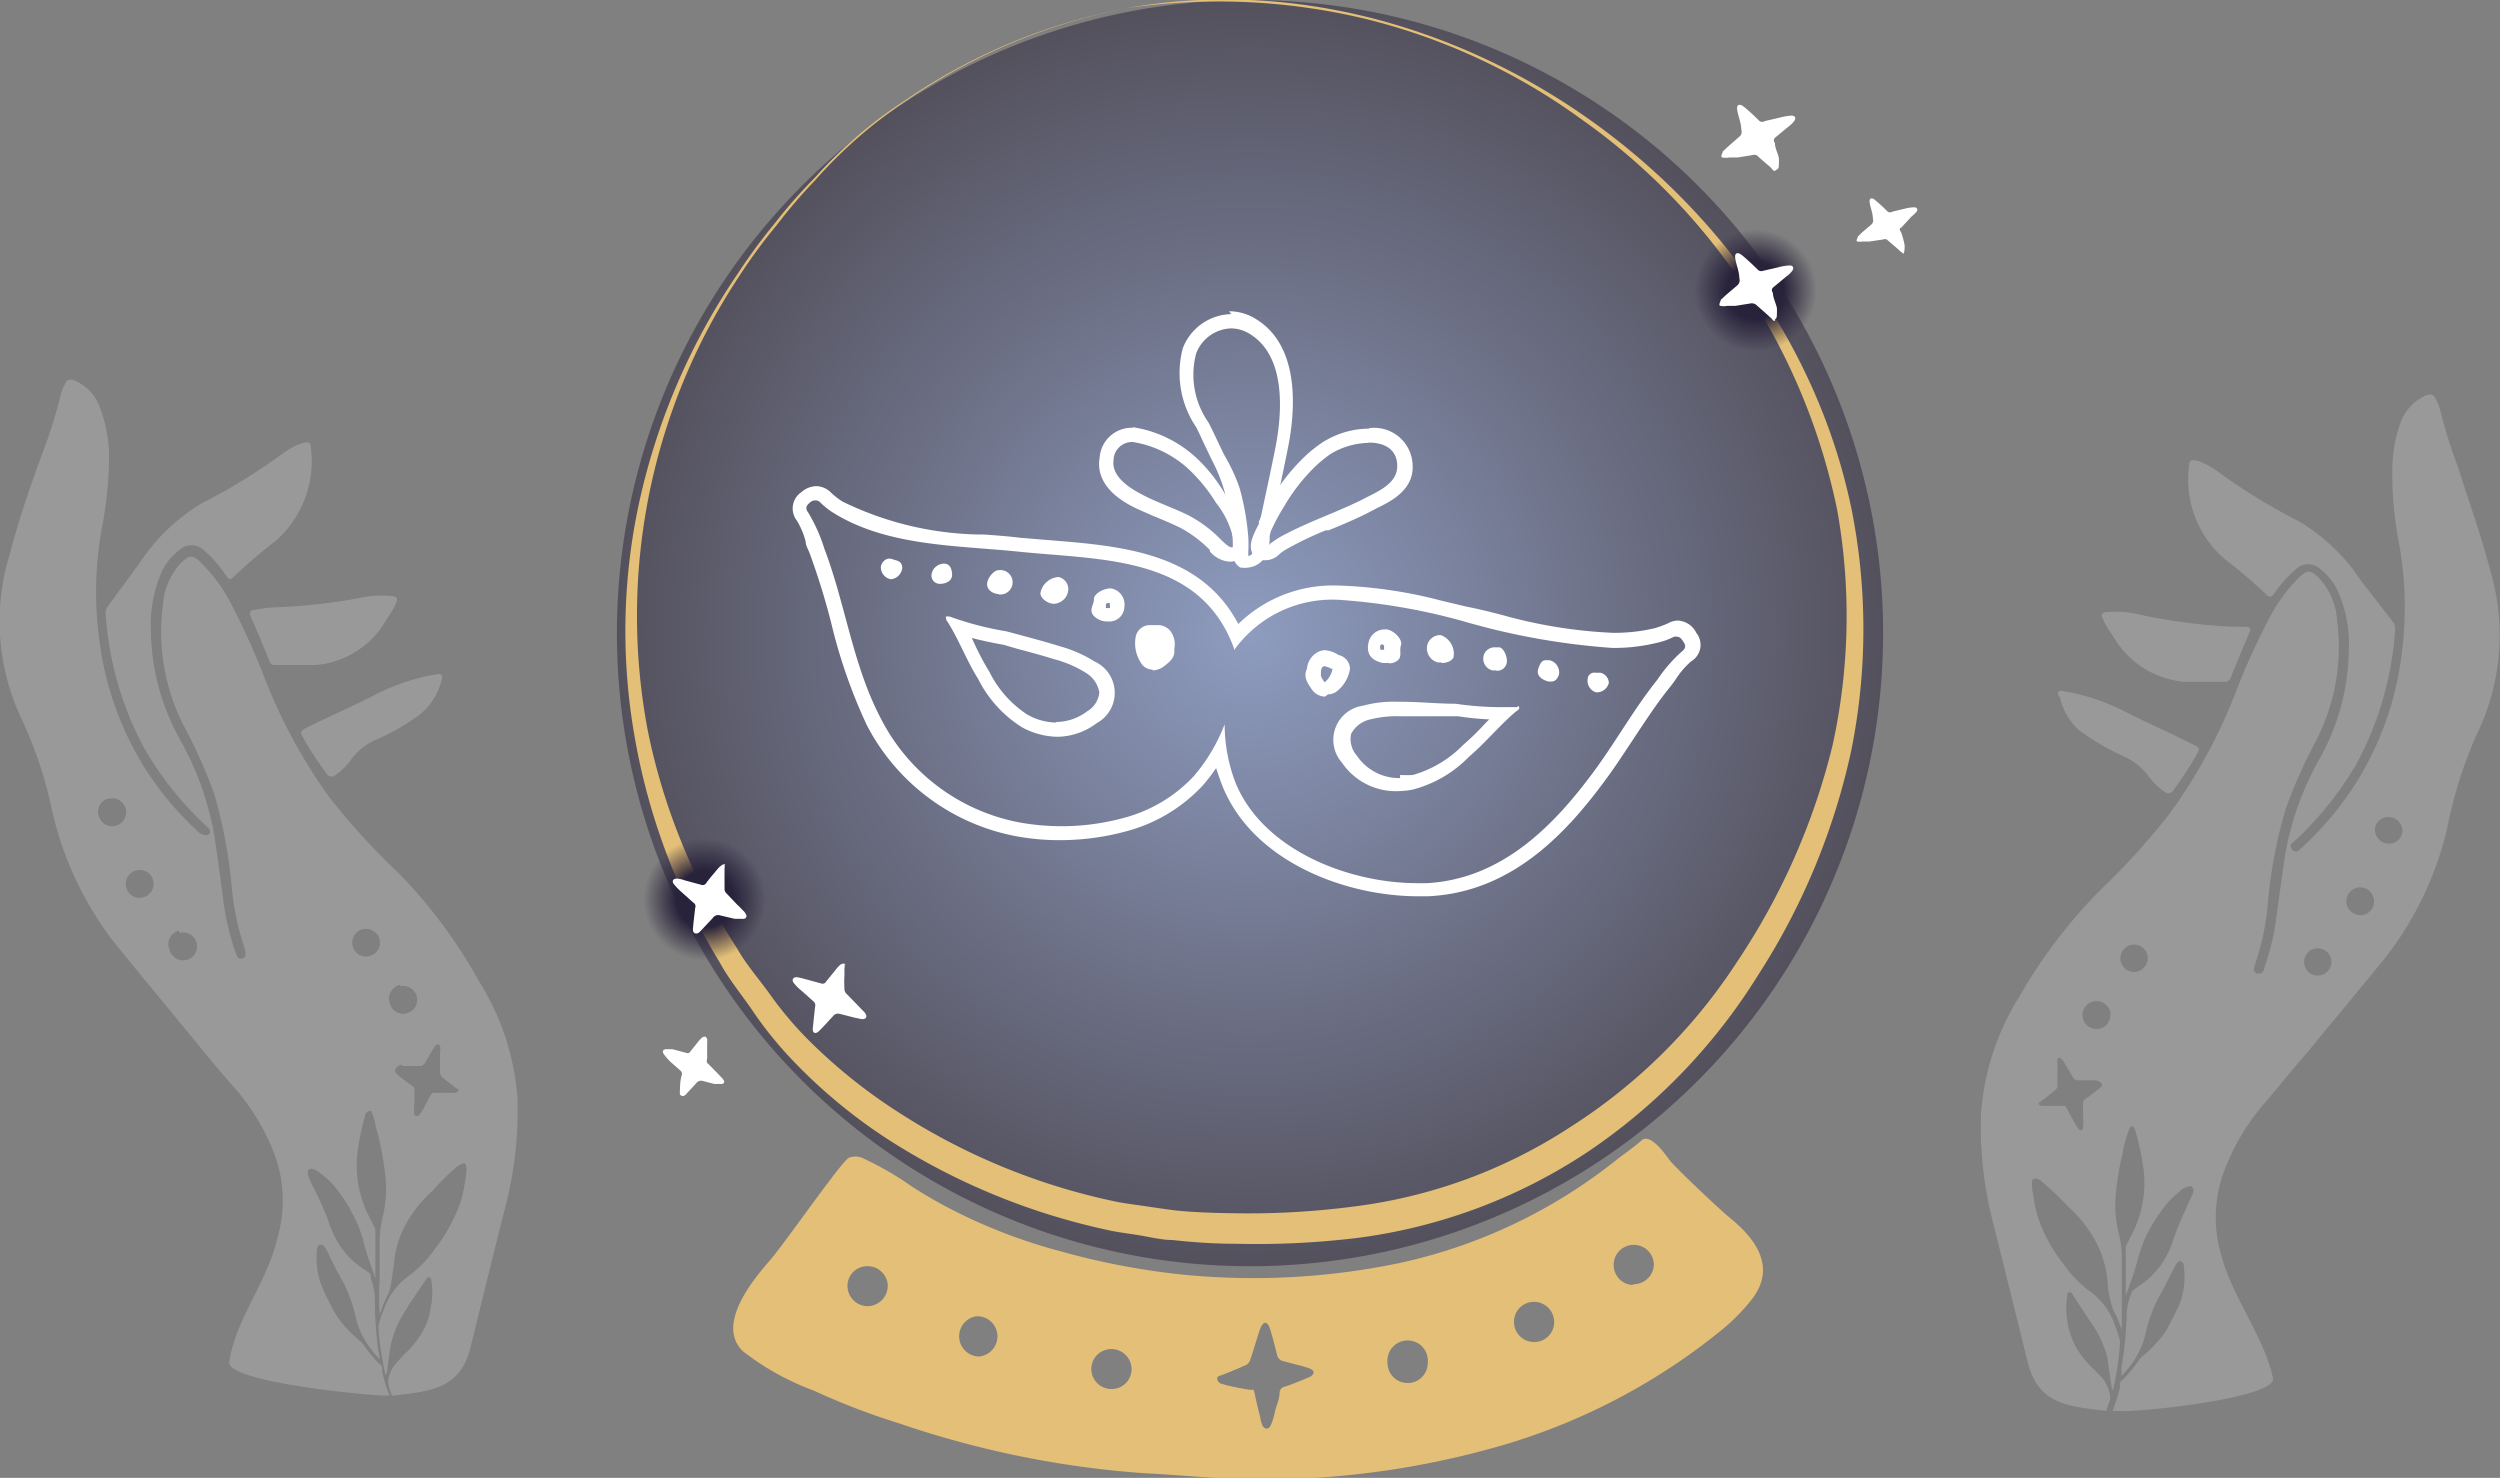 <svg xmlns="http://www.w3.org/2000/svg" xmlns:xlink="http://www.w3.org/1999/xlink" viewBox="0 0 87.78 51.89"><rect x="0" y="0" width="87.78" height="51.89" fill="#808080" stroke="none"/><defs><style>.cls-1{fill-opacity:0.5;fill:url(#radial-gradient);}.cls-2{opacity:0.2;}.cls-3{fill:#fff;}.cls-4{fill:#e3bf78;}.cls-5{fill:url(#radial-gradient-2);}.cls-6{fill:url(#radial-gradient-3);}</style><radialGradient id="radial-gradient" cx="43.89" cy="22.23" r="22.23" gradientUnits="userSpaceOnUse"><stop offset="0" stop-color="#9cb8ff"/><stop offset="1" stop-color="#28223a"/></radialGradient><radialGradient id="radial-gradient-2" cx="24.74" cy="31.58" r="2.15" gradientUnits="userSpaceOnUse"><stop offset="0.46" stop-color="#28223a"/><stop offset="1" stop-color="#28223a" stop-opacity="0"/></radialGradient><radialGradient id="radial-gradient-3" cx="61.64" cy="10.2" r="2.15" xlink:href="#radial-gradient-2"/></defs><g id="Layer_2" data-name="Layer 2"><circle class="cls-1" cx="43.89" cy="22.23" r="22.23"/><g class="cls-2"><path class="cls-3" d="M74.18,22.31a3.19,3.19,0,0,0,2.52,1.63c.47,0,.94,0,1.41,0a.2.2,0,0,0,.21-.14c.22-.54.44-1.08.67-1.61.06-.13,0-.17-.1-.18L78.26,22a20.12,20.12,0,0,1-3.09-.41A3.55,3.55,0,0,0,74,21.49c-.15,0-.26.06-.17.23A3,3,0,0,0,74.18,22.31Z"/><path class="cls-3" d="M74.64,26.59a2.2,2.2,0,0,1,.78.64,2.41,2.41,0,0,0,.58.57c.11.08.18.07.27,0a12.28,12.28,0,0,0,.81-1.22c.18-.31.19-.32-.14-.47-.77-.39-1.57-.74-2.34-1.13a7.47,7.47,0,0,0-1.91-.67l-.36-.06c-.12.06-.07.16,0,.24A2.22,2.22,0,0,0,73,25.64,9,9,0,0,0,74.64,26.59Z"/><path class="cls-3" d="M86.29,16.36a17.29,17.29,0,0,1-.62-2,2,2,0,0,0-.14-.34c-.07-.18-.19-.2-.36-.13a1.66,1.66,0,0,0-.9,1A4.89,4.89,0,0,0,84,16.47,12.71,12.71,0,0,0,84.22,19a12.55,12.55,0,0,1,.12,3.87,11.08,11.08,0,0,1-1.57,4.55,11.33,11.33,0,0,1-2,2.39c-.09.08-.2.16-.3,0s0-.2.1-.28a11.93,11.93,0,0,0,2.16-2.69,11.52,11.52,0,0,0,1.37-4.76.38.38,0,0,0-.1-.27L82.9,20.39a6.74,6.74,0,0,0-2.17-2.08,20.66,20.66,0,0,1-2.91-1.79,2.48,2.48,0,0,0-.48-.27.84.84,0,0,0-.28-.09c-.11,0-.19,0-.19.14a3.69,3.69,0,0,0,1.23,3.32,17.37,17.37,0,0,1,1.46,1.24c.13.14.19.1.28,0A3.93,3.93,0,0,1,80.6,20a.62.62,0,0,1,.89,0,2,2,0,0,1,.58.72,4.56,4.56,0,0,1,.4,2.15,8,8,0,0,1-1,3.73A10.4,10.4,0,0,0,80.24,30c-.11.73-.21,1.46-.31,2.19A8.51,8.51,0,0,1,79.5,34c0,.11-.11.22-.25.18s-.12-.17-.08-.29a9,9,0,0,0,.46-2.18,16.75,16.75,0,0,1,.62-3.29,17.56,17.56,0,0,1,1.06-2.39,7.17,7.17,0,0,0,.75-4.24,2.4,2.4,0,0,0-.64-1.5c-.3-.29-.41-.29-.71,0a5.88,5.88,0,0,0-1.07,1.49,24.5,24.5,0,0,0-1.11,2.45,18.79,18.79,0,0,1-2.32,4.3,24.79,24.79,0,0,1-2.43,2.69A17.9,17.9,0,0,0,70.9,35a8.89,8.89,0,0,0-1.34,4.09A13.25,13.25,0,0,0,70,43l1.2,4.84c.37,1.5,1.47,1.54,2.75,1.7a.78.78,0,0,0,.05-.14c.1-.27.1-.28.09-.38a1.31,1.31,0,0,0-.19-.51c0-.06-.21-.25-.38-.43a3.56,3.56,0,0,1-.62-.76,2.93,2.93,0,0,1-.3-1.92.1.1,0,0,1,.14,0l.31.48.37.56a3.69,3.69,0,0,1,.59,1.3c0,.17.13.85.12.88a.59.59,0,0,0,.06.2s.09-.41.14-.72.11-.87.11-1a4,4,0,0,0-.19-.59,2.38,2.38,0,0,0-.93-1.21,4.37,4.37,0,0,1-.87-.92,5.75,5.75,0,0,1-.63-1,4.2,4.2,0,0,1-.41-1.3c-.09-.47-.09-.67,0-.69s.19,0,.33.14a10.08,10.08,0,0,1,.87.83,4.48,4.48,0,0,1,1,1.28A3.61,3.61,0,0,1,74,45a3.61,3.61,0,0,0,.2,1,2.84,2.84,0,0,1,.23.51l.07.17s0-.74,0-1.22,0-.9,0-1.3a3.37,3.37,0,0,0-.12-.9,4.2,4.2,0,0,1-.09-1.34,9.69,9.69,0,0,1,.25-1.46c0-.17.09-.37.1-.44s.06-.21.09-.29.06-.16.09-.18.11,0,.16.16a9.78,9.78,0,0,1,.29,1.39,3.91,3.91,0,0,1-.47,2.34l-.16.33v.29c0,.28,0,1.2,0,1.36v.08l.17-.47c.11-.32.19-.57.24-.76a4.68,4.68,0,0,1,.37-1c.07-.13.17-.31.22-.38a5.47,5.47,0,0,1,.49-.68,4.25,4.25,0,0,1,.5-.46.55.55,0,0,1,.32-.1s.07.08.07.14a.15.15,0,0,0,0,.06s-.09.21-.2.44c-.27.6-.35.79-.48,1.15a3.86,3.86,0,0,1-.36.82,2.93,2.93,0,0,1-.93.93l-.19.14-.06.19a1.9,1.9,0,0,0-.13.74A12.74,12.74,0,0,1,74.49,48l0,.31a4.07,4.07,0,0,0,.37-.44,2.91,2.91,0,0,0,.5-1.17,5.19,5.19,0,0,1,.57-1.38c.07-.15.21-.4.29-.57.2-.42.27-.5.36-.46s.1.11.11.3a2.59,2.59,0,0,1-.21,1.31c-.08.17-.36.71-.44.85a4.33,4.33,0,0,1-.85.9.92.92,0,0,0-.13.17,5.27,5.27,0,0,1-.48.58l-.14.13,0,.18a6.61,6.61,0,0,1-.26.83l.24,0c.48.07,5.48-.43,5.39-1.14C79.53,47,78.39,45.56,78,44.1A4.66,4.66,0,0,1,78.14,41a7.88,7.88,0,0,1,1.3-2.18c.53-.61,1-1.22,1.56-1.85.91-1.11,1.84-2.22,2.75-3.34a11.72,11.72,0,0,0,2.18-4.57,15.38,15.38,0,0,1,1-3.2A8,8,0,0,0,87.43,20C87.11,18.78,86.68,17.58,86.29,16.36ZM73.76,38.18c-.18.14-.35.28-.54.41a.16.16,0,0,0-.08.16c0,.16,0,.31,0,.47a1.53,1.53,0,0,1,0,.37c0,.12-.12.13-.19,0a.92.92,0,0,1-.13-.21c-.09-.16-.18-.32-.26-.48a.12.12,0,0,0-.15-.07l-.48,0h-.21s-.13,0-.14-.09,0,0,0,0a.5.5,0,0,1,.08-.07l.2-.15.31-.25a.19.19,0,0,0,.07-.14c0-.17,0-.33,0-.5a2.26,2.26,0,0,0,0-.26.58.58,0,0,1,0-.19c.06-.09.15,0,.19.05l.11.18.24.41a.2.2,0,0,0,.21.11h.6C73.8,38,73.87,38.09,73.76,38.18Zm.33-2.43a.48.48,0,0,1-.34.36.49.49,0,1,1,0-.94A.48.48,0,0,1,74.09,35.75Zm1.31-2a.5.5,0,0,1-.34.36.53.53,0,0,1-.25,0,.48.48,0,1,1,.59-.36Zm6.45.13a.5.5,0,0,1-.34.36.53.53,0,0,1-.25,0,.48.48,0,1,1,.59-.36Zm1.5-2.12a.51.51,0,0,1-.34.36.53.53,0,0,1-.25,0,.49.49,0,0,1-.36-.59.48.48,0,0,1,.58-.36A.49.49,0,0,1,83.35,31.73Zm1-2.51a.5.5,0,0,1-.34.36.69.69,0,0,1-.25,0,.5.5,0,0,1-.36-.59.49.49,0,0,1,.95.22Z"/><path class="cls-3" d="M13.59,21.72a3.16,3.16,0,0,1-2.51,1.63c-.47,0-.94,0-1.41,0a.19.19,0,0,1-.21-.14c-.22-.54-.44-1.08-.68-1.61,0-.13,0-.16.11-.18s.42-.07.63-.09A20.28,20.28,0,0,0,12.61,21a3.55,3.55,0,0,1,1.13-.07c.15,0,.26.06.17.23A2.39,2.39,0,0,1,13.59,21.72Z"/><path class="cls-3" d="M13.14,26a2.24,2.24,0,0,0-.79.64,2.28,2.28,0,0,1-.58.58c-.11.07-.17.06-.26,0A12.15,12.15,0,0,1,10.7,26c-.18-.31-.19-.32.13-.48.78-.39,1.57-.73,2.35-1.13a7.54,7.54,0,0,1,1.9-.67l.37-.06c.11.06.07.16.05.24a2.23,2.23,0,0,1-.76,1.19A7.85,7.85,0,0,1,13.14,26Z"/><path class="cls-3" d="M.35,19.43a8,8,0,0,0,.44,5.88,14.81,14.81,0,0,1,1.05,3.2A11.88,11.88,0,0,0,4,33.08c.91,1.12,1.83,2.23,2.75,3.35.51.62,1,1.23,1.55,1.84a7.81,7.81,0,0,1,1.31,2.18,4.72,4.72,0,0,1,.12,3.06C9.39,45,8.25,46.36,8.05,47.83,8,48.54,13,49,13.44,49l.24,0a4.51,4.51,0,0,1-.26-.84l0-.18-.14-.13a5.27,5.27,0,0,1-.48-.58.58.58,0,0,0-.13-.16,4.35,4.35,0,0,1-.85-.91c-.09-.14-.37-.68-.44-.85A2.71,2.71,0,0,1,11.12,44q0-.27.12-.3c.09,0,.16,0,.36.47.08.16.21.42.29.56a5.19,5.19,0,0,1,.57,1.38,2.85,2.85,0,0,0,.5,1.17,3.14,3.14,0,0,0,.37.44s0-.15-.05-.31a14.37,14.37,0,0,1-.12-1.73,1.91,1.91,0,0,0-.13-.75L13,44.72l-.2-.14a2.89,2.89,0,0,1-.92-.93,3.74,3.74,0,0,1-.36-.81A9.83,9.83,0,0,0,11,41.69a3.52,3.52,0,0,1-.19-.45s0,0,0-.06a.13.13,0,0,1,.07-.14.47.47,0,0,1,.31.11,3.5,3.5,0,0,1,.51.45,6.74,6.74,0,0,1,.49.68c.05.07.14.25.21.38a4.21,4.21,0,0,1,.38,1,7.53,7.53,0,0,0,.24.76l.16.47v-.08c0-.16,0-1.08,0-1.36v-.29l-.16-.33a3.91,3.91,0,0,1-.47-2.34,8.56,8.56,0,0,1,.29-1.39C12.92,39,13,39,13,39s.05,0,.1.18a1.82,1.82,0,0,1,.08.29c0,.07.07.27.11.44a11.16,11.16,0,0,1,.25,1.46,4.31,4.31,0,0,1-.1,1.35,3.61,3.61,0,0,0-.11.9c0,.39,0,.86,0,1.29a10,10,0,0,0,0,1.23l.07-.17a3.66,3.66,0,0,1,.22-.52c.07-.12.08-.15.21-1.05a3.48,3.48,0,0,1,.36-1.3,4.36,4.36,0,0,1,1-1.29A8.17,8.17,0,0,1,16,41c.14-.11.26-.17.32-.15s.09.22,0,.69a3.89,3.89,0,0,1-.42,1.3,5.11,5.11,0,0,1-.62,1,4.14,4.14,0,0,1-.87.92,2.4,2.4,0,0,0-.93,1.22,2.82,2.82,0,0,0-.19.59,7.28,7.28,0,0,0,.11,1c.05.31.13.71.14.72a.59.59,0,0,0,.06-.2s.09-.71.12-.87a3.73,3.73,0,0,1,.59-1.31c0-.06.21-.31.36-.56l.32-.47a.09.09,0,0,1,.14,0,2.53,2.53,0,0,1,0,1,2.34,2.34,0,0,1-.31.91,3.33,3.33,0,0,1-.62.76c-.17.18-.34.37-.38.43a1.17,1.17,0,0,0-.19.51c0,.1,0,.11.08.38a1.21,1.21,0,0,1,.05.14c1.29-.16,2.39-.2,2.76-1.7s.79-3.23,1.2-4.84a13.52,13.52,0,0,0,.45-3.9,8.93,8.93,0,0,0-1.34-4.1A17.9,17.9,0,0,0,14,30.66,23.8,23.8,0,0,1,11.57,28a18.79,18.79,0,0,1-2.32-4.3,25.57,25.57,0,0,0-1.11-2.45,5.68,5.68,0,0,0-1.08-1.49c-.29-.29-.4-.28-.7,0a2.4,2.4,0,0,0-.64,1.5,7.24,7.24,0,0,0,.74,4.24,17.2,17.2,0,0,1,1.07,2.4,17.4,17.4,0,0,1,.61,3.28,9.53,9.53,0,0,0,.47,2.18c0,.12.06.24-.09.29s-.2-.07-.24-.18a9.15,9.15,0,0,1-.44-1.86c-.09-.73-.2-1.46-.3-2.19A10.62,10.62,0,0,0,6.3,25.93a8,8,0,0,1-1-3.73,4.67,4.67,0,0,1,.39-2.15,2,2,0,0,1,.59-.72.63.63,0,0,1,.89,0,4.2,4.2,0,0,1,.76.87c.09.14.15.18.28.05A17.08,17.08,0,0,1,9.67,19a3.72,3.72,0,0,0,1.24-3.32c0-.13-.08-.17-.2-.14a1.52,1.52,0,0,0-.28.09,2.73,2.73,0,0,0-.47.27,20.66,20.66,0,0,1-2.91,1.79A6.84,6.84,0,0,0,4.88,19.8L3.8,21.27a.42.42,0,0,0-.09.27A11.52,11.52,0,0,0,5.08,26.3,11.66,11.66,0,0,0,7.24,29c.08.08.2.16.1.28s-.21,0-.3,0a11.28,11.28,0,0,1-2-2.38,11.17,11.17,0,0,1-1.57-4.56,12.56,12.56,0,0,1,.12-3.87,13.49,13.49,0,0,0,.24-2.54,5,5,0,0,0-.3-1.56,1.63,1.63,0,0,0-.89-1c-.17-.08-.29-.06-.36.12a1.43,1.43,0,0,0-.14.34,16.68,16.68,0,0,1-.62,2C1.09,17,.67,18.2.35,19.43Zm13.76,18h.6a.19.19,0,0,0,.21-.11l.24-.4.11-.19s.13-.14.18,0a.33.33,0,0,1,0,.19,2.26,2.26,0,0,1,0,.26c0,.17,0,.33,0,.5a.31.31,0,0,0,.08.15l.31.24.19.15s.07,0,.08.07a.07.07,0,0,1,0,0s-.09.08-.14.08a1.47,1.47,0,0,1-.21,0l-.48,0c-.08,0-.11,0-.15.07l-.26.48a1.48,1.48,0,0,1-.13.21c-.07.08-.16.07-.19,0a1.61,1.61,0,0,1,0-.38c0-.16,0-.31,0-.47a.15.15,0,0,0-.09-.16c-.18-.13-.36-.26-.53-.41S14,37.38,14.11,37.38Zm-.06-2.8a.5.5,0,0,1,.59.37.49.49,0,0,1-.37.58.39.39,0,0,1-.24,0,.47.47,0,0,1-.34-.35A.49.49,0,0,1,14.05,34.58Zm-1.31-2a.49.49,0,0,1,.59.36.48.48,0,0,1-.37.58.49.49,0,0,1-.24,0,.49.49,0,0,1,0-.94Zm-6.45.13a.49.49,0,1,1,0,.94.5.5,0,0,1-.34-.36A.48.48,0,0,1,6.29,32.68ZM4.8,30.56a.48.48,0,0,1,.58.36.49.49,0,0,1-.36.59.52.52,0,0,1-.25,0,.5.5,0,0,1-.34-.36A.48.48,0,0,1,4.8,30.56Zm-1-2.51a.49.49,0,1,1,0,.94.5.5,0,0,1-.34-.36A.48.48,0,0,1,3.76,28.05Z"/></g><path class="cls-4" d="M60.74,42.76c-.43-.35-1.83-1.69-2.1-2-.11-.15-.68-1-1-.72s-.57.44-.85.66a18.49,18.49,0,0,1-7.66,3.65,25.13,25.13,0,0,1-7.74.39,25.89,25.89,0,0,1-3-.51c-.44-.1-.88-.22-1.32-.34a19,19,0,0,1-3.71-1.45c-.47-.24-.92-.51-1.36-.79a10.74,10.74,0,0,0-1.74-1,.63.63,0,0,0-.45,0c-.24.09-2.25,3-2.79,3.62s-1.9,2.23-.94,3.17a9.26,9.26,0,0,0,2.5,1.39,24.44,24.44,0,0,0,3,1.15,34,34,0,0,0,8.62,1.75c1.41.07,2.62.21,4,.22a30.33,30.33,0,0,0,8.71-1.25,22,22,0,0,0,7.54-4,6.9,6.9,0,0,0,1.07-1.09C62.39,44.47,61.62,43.48,60.74,42.76Zm-30.22,3.1a.71.71,0,0,1-.76-.65.69.69,0,0,1,.65-.75.71.71,0,0,1,.76.64A.72.72,0,0,1,30.52,45.86Zm3.85,1.77a.71.71,0,0,1-.1-1.41.7.7,0,0,1,.75.65A.71.71,0,0,1,34.37,47.63Zm4.71,1.14a.71.71,0,0,1-.76-.65.7.7,0,0,1,.65-.75.71.71,0,0,1,.76.65A.7.7,0,0,1,39.08,48.77ZM46,48.34c-.3.13-.59.25-.89.35a.22.22,0,0,0-.18.2c0,.22-.1.44-.16.65a2,2,0,0,1-.16.52c-.08.15-.21.12-.28,0a1.43,1.43,0,0,1-.09-.34c-.07-.26-.13-.51-.18-.76s-.07-.14-.18-.16-.46-.08-.68-.13a2.45,2.45,0,0,1-.29-.08c-.07,0-.17-.09-.17-.17l0-.06a.31.31,0,0,1,.14-.07l.33-.13.52-.22a.3.3,0,0,0,.16-.17c.08-.23.15-.46.22-.69l.11-.35a.75.75,0,0,1,.13-.25c.11-.1.2.05.23.14s.06.2.09.3.12.44.17.65a.29.29,0,0,0,.25.23c.28.08.56.14.84.23S46.14,48.26,46,48.34Zm3.43.22a.7.7,0,0,1-.71-.7.71.71,0,1,1,1.41,0A.7.7,0,0,1,49.39,48.56Zm4.43-1.44a.7.7,0,0,1-.7-.7.7.7,0,0,1,.7-.71.71.71,0,0,1,.71.71A.7.7,0,0,1,53.82,47.12Zm3.5-2a.7.7,0,0,1-.7-.71.7.7,0,0,1,.7-.7.7.7,0,0,1,.71.7A.71.71,0,0,1,57.32,45.09Z"/><path class="cls-4" d="M39.54.29A20.63,20.63,0,0,0,31.8,3.55a16.42,16.42,0,0,0-3.17,2.77,19,19,0,0,0-1.37,1.6A18.46,18.46,0,0,0,26,9.63a21.62,21.62,0,0,0-3.26,16,22,22,0,0,0,3.14,7.67c.34.6.81,1.12,1.21,1.69a12.61,12.61,0,0,0,1.34,1.57,19,19,0,0,0,3.22,2.56,22.54,22.54,0,0,0,7.62,3.09c.34.06.67.1,1,.15s.68.1,1,.14c.68.07,1.37.09,2.07.1a28.5,28.5,0,0,0,4.14-.23,17.94,17.94,0,0,0,7.66-2.8A19.38,19.38,0,0,0,61,33.76a23.76,23.76,0,0,0,3.34-7.57,21.12,21.12,0,0,0,.17-8.27A22.27,22.27,0,0,0,55.53,4.19,21.65,21.65,0,0,0,47.93.66,22.15,22.15,0,0,0,39.54.29Zm0,0C50.83-1.75,62.63,6.54,65,17.82a21.54,21.54,0,0,1,0,8.54,23.8,23.8,0,0,1-3.29,7.91,20.48,20.48,0,0,1-6,6.2,19,19,0,0,1-8.08,3,29.55,29.55,0,0,1-4.3.2c-.71,0-1.43-.05-2.16-.13-.35,0-.73-.09-1.07-.15s-.7-.1-1.06-.17A23.37,23.37,0,0,1,31.17,40a18.65,18.65,0,0,1-3.33-2.76,13.42,13.42,0,0,1-1.36-1.67c-.4-.6-.87-1.15-1.21-1.78a22.56,22.56,0,0,1-3-8,21.29,21.29,0,0,1,.25-8.49,23,23,0,0,1,3.41-7.73,19.3,19.3,0,0,1,1.26-1.71,17.62,17.62,0,0,1,1.4-1.6,15.94,15.94,0,0,1,3.21-2.75A20.45,20.45,0,0,1,39.54.29Z"/><circle class="cls-5" cx="24.74" cy="31.58" r="2.15"/><path class="cls-3" d="M25.44,30.35a.24.24,0,0,1,0,.12l0,.27c0,.15,0,.3,0,.45a.22.22,0,0,0,.06.17l.39.41c.07.06.13.13.2.2a.41.41,0,0,1,.12.18c0,.12-.1.12-.18.11l-.24,0-.51-.12a.22.22,0,0,0-.25.09l-.46.49c-.1.1-.25.07-.24-.09s.05-.5.08-.75a.15.15,0,0,0-.07-.19l-.39-.35a2.2,2.2,0,0,1-.3-.31c-.07-.11,0-.18.11-.18a.94.94,0,0,1,.28.06l.59.16a.14.14,0,0,0,.17-.07c.11-.15.23-.29.34-.42s.1-.12.16-.17.13-.09.18-.05A.08.08,0,0,1,25.44,30.35Z"/><path class="cls-3" d="M29.65,33.86a.17.17,0,0,1,0,.12l0,.27a3.42,3.42,0,0,0,0,.45.25.25,0,0,0,.05.17l.4.41.2.21a.36.36,0,0,1,.12.18c0,.11-.1.12-.18.11l-.24-.05-.51-.13a.22.22,0,0,0-.25.09c-.16.17-.31.34-.47.5s-.25.06-.23-.1.05-.5.08-.74a.18.18,0,0,0-.07-.2l-.39-.35a1.7,1.7,0,0,1-.3-.3c-.07-.11,0-.19.11-.19a2.14,2.14,0,0,1,.27.06l.59.16a.14.14,0,0,0,.18-.07l.34-.42a1.29,1.29,0,0,1,.16-.17s.13-.08.18,0A.05.05,0,0,1,29.65,33.86Z"/><path class="cls-3" d="M24.83,36.48a.33.33,0,0,1,0,.1l0,.23c0,.12,0,.24,0,.36a.2.2,0,0,0,0,.15l.33.33.16.17a.42.42,0,0,1,.11.15c0,.09-.09.1-.16.09l-.19,0-.42-.11a.21.21,0,0,0-.21.08l-.38.41c-.08.08-.21.05-.2-.08s0-.41.07-.61a.15.15,0,0,0-.05-.16l-.33-.29A1.88,1.88,0,0,1,23.3,37c-.06-.1,0-.16.09-.16l.22,0,.49.13a.11.11,0,0,0,.14-.05l.28-.35a1.79,1.79,0,0,1,.13-.14s.11-.07.15,0Z"/><circle class="cls-6" cx="61.64" cy="10.2" r="2.15"/><path class="cls-3" d="M62.32,11.27s-.07,0-.1-.07L62,11l-.34-.3a.26.26,0,0,0-.17-.05l-.56.09-.29,0a.54.54,0,0,1-.22,0c-.11,0,0-.16,0-.21l.18-.17.4-.34a.24.24,0,0,0,.07-.26c0-.22-.1-.44-.14-.67s.09-.24.22-.14.38.33.56.51a.17.17,0,0,0,.19.05l.52-.12a1.94,1.94,0,0,1,.42-.07c.13,0,.16.1.08.2a.9.9,0,0,1-.2.19l-.47.39a.13.13,0,0,0,0,.18c0,.17.1.35.14.53a1.74,1.74,0,0,1,0,.22c0,.06,0,.16-.07.18Z"/><path class="cls-3" d="M62.32,6s-.07,0-.1-.07a1.71,1.71,0,0,0-.2-.18l-.34-.3a.26.26,0,0,0-.17,0L61,5.53l-.29,0a.54.54,0,0,1-.22,0c-.11,0,0-.16,0-.21l.18-.17.4-.35a.22.22,0,0,0,.07-.25c0-.22-.1-.44-.14-.67s.09-.24.22-.14.38.33.56.51a.17.17,0,0,0,.19,0l.52-.12a1.94,1.94,0,0,1,.42-.07c.13,0,.16.1.08.2a.9.9,0,0,1-.2.19l-.47.39a.13.13,0,0,0,0,.18c0,.17.1.35.14.53a1.74,1.74,0,0,1,0,.22c0,.06,0,.16-.07.18Z"/><path class="cls-3" d="M66.78,8.86a.17.17,0,0,1-.08-.06l-.17-.15-.28-.24a.19.19,0,0,0-.14,0l-.47.07-.23,0a.55.55,0,0,1-.18,0c-.09,0,0-.12,0-.17l.14-.14.33-.28a.2.2,0,0,0,.06-.22c0-.18-.08-.36-.11-.54s.07-.2.17-.12a6,6,0,0,1,.46.42.15.15,0,0,0,.17,0l.42-.1a1.33,1.33,0,0,1,.34-.05c.11,0,.14.08.08.16a1.29,1.29,0,0,1-.17.16L66.75,8c-.06,0-.06.08,0,.15a3,3,0,0,1,.12.43.58.58,0,0,1,0,.18s0,.13-.05.15Z"/><path class="cls-3" d="M28.65,17.57a.24.24,0,0,1,.16.08,2.57,2.57,0,0,0,.49.38c1.89,1.16,4.34,1.12,6.47,1.34,2.91.3,6.37.13,7.56,3.4l0,.06a.1.1,0,0,1,0,0A4.24,4.24,0,0,1,47,21.06a21.62,21.62,0,0,1,4.37.75,24.93,24.93,0,0,0,5.24.94,6.36,6.36,0,0,0,1.57-.18,2.44,2.44,0,0,0,.59-.21.24.24,0,0,1,.13,0c.11,0,.17.12.23.21s.06.2-.07.3a5.17,5.17,0,0,0-.87,1c-.8,1-1.42,2.11-2.17,3.14-1.46,2-3.3,3.86-5.93,4h-.32c-2.41,0-5.38-1.15-6.37-3.48A5.77,5.77,0,0,1,43,25.43a6.21,6.21,0,0,1-1.09,1.83,5.17,5.17,0,0,1-2.46,1.46,8.27,8.27,0,0,1-2.19.29,8.5,8.5,0,0,1-1.45-.13,6.9,6.9,0,0,1-4.87-3.63c-1-1.89-1.24-4-2-6A5.77,5.77,0,0,0,28.38,18c-.09-.12-.09-.21,0-.3s.15-.13.24-.13m2.66,2.77a.45.45,0,0,0,.4-.39c0-.26-.19-.26-.36-.32s-.34.06-.39.25a.43.43,0,0,0,.31.45h0M33,20.5c.25,0,.43-.13.43-.31s-.06-.39-.27-.4h0a.45.45,0,0,0-.45.37.29.29,0,0,0,.27.34H33m2.06.37a.43.43,0,1,0,0-.85h0c-.16,0-.38.26-.4.46s.15.36.41.38h0M37,21.2a.53.53,0,0,0,.51-.49.44.44,0,0,0-.34-.45h0a.69.69,0,0,0-.64.57c0,.16.22.35.45.37h0m1.91.62a.53.53,0,0,0,.59-.52.57.57,0,0,0-.47-.64H39c-.27,0-.6.2-.59.38s-.2.38,0,.59a.66.66,0,0,0,.42.19h.13m-1.84,4.05a2.34,2.34,0,0,0,1.39-.48,1.21,1.21,0,0,0-.07-2.16,4.65,4.65,0,0,0-1.23-.54c-.61-.19-1.24-.35-1.86-.52a11.21,11.21,0,0,1-2-.52.57.57,0,0,0-.14,0s0,0,0,0,0,.13.06.18c.41.65.67,1.37,1.07,2a4.26,4.26,0,0,0,1.55,1.71,2.69,2.69,0,0,0,1.25.33m3.33-2.33a.7.7,0,0,0,.38-.13c.22-.17.42-.32.38-.62a.77.77,0,0,0-.14-.64.56.56,0,0,0-.46-.2l-.3,0a.51.51,0,0,0-.46.45,1.26,1.26,0,0,0,.2.89.47.47,0,0,0,.4.22m8.3-.22a.45.45,0,0,0,.26-.07c.23-.13.09-.37.16-.56s-.22-.51-.49-.56h-.08a.58.58,0,0,0-.57.47c-.08.37.08.62.51.71l.21,0m1.85,0c.2,0,.39-.09.42-.22a.7.7,0,0,0-.45-.76h-.06a.47.47,0,0,0-.41.33.51.51,0,0,0,.37.63l.13,0m1.92.29a.34.34,0,0,0,.36-.25c.05-.2-.09-.53-.24-.57h-.15a.4.4,0,0,0-.42.3.43.43,0,0,0,.31.51l.14,0m-5.91.84a.51.51,0,0,0,.3-.1,1.25,1.25,0,0,0,.47-.79A.5.5,0,0,0,47,23a1,1,0,0,0-.48-.17.57.57,0,0,0-.29.09.73.73,0,0,0-.34.56c-.13.27,0,.48.16.71a.58.58,0,0,0,.47.27m7.95-.53c.14,0,.22-.1.27-.25a.44.44,0,0,0-.34-.5l-.12,0c-.13,0-.2.09-.27.31s.1.37.36.44l.1,0m1.61.38a.44.44,0,0,0,.41-.33.38.38,0,0,0-.3-.36h-.18a.23.23,0,0,0-.26.19.43.43,0,0,0,.29.5h0m-7,3.47a3.29,3.29,0,0,0,.54-.05,4.24,4.24,0,0,0,2-1.16c.58-.49,1.06-1.09,1.65-1.59,0,0,.14-.07.11-.15s-.05,0-.09,0h-.52a11,11,0,0,1-1.62-.12c-.64,0-1.28-.07-1.93-.07h-.12a4.13,4.13,0,0,0-1.21.14,1.21,1.21,0,0,0-.73,2,2.29,2.29,0,0,0,1.93,1M28.65,17.07a.81.81,0,0,0-.51.21.69.69,0,0,0-.16,1,2.79,2.79,0,0,1,.31.74c0,.14.09.27.14.41a25.1,25.1,0,0,1,.75,2.42,18.74,18.74,0,0,0,1.26,3.62,7.47,7.47,0,0,0,5.23,3.89,8.4,8.4,0,0,0,1.54.14,8.91,8.91,0,0,0,2.33-.31,5.63,5.63,0,0,0,2.7-1.62,6.38,6.38,0,0,0,.46-.6c.08.24.16.48.26.72,1.11,2.6,4.32,3.78,6.83,3.78h.34c3-.13,4.94-2.3,6.31-4.18.32-.44.62-.9.91-1.34.4-.6.8-1.22,1.25-1.78.09-.11.18-.23.26-.35a2.84,2.84,0,0,1,.52-.6.67.67,0,0,0,.18-1,.76.76,0,0,0-.64-.43.69.69,0,0,0-.34.09,3.33,3.33,0,0,1-.49.18,6.16,6.16,0,0,1-1.46.16,17.14,17.14,0,0,1-3.9-.63c-.42-.11-.83-.21-1.24-.29l-.92-.22A16.17,16.17,0,0,0,47,20.56a4.76,4.76,0,0,0-3.52,1.35c-1.32-2.51-4.11-2.74-6.59-2.94l-1.09-.09c-.4-.05-.81-.08-1.22-.11a11.36,11.36,0,0,1-5-1.16,2.71,2.71,0,0,1-.41-.32.73.73,0,0,0-.5-.22Zm10.22,4.11a.19.19,0,0,1,.1,0s0,0,0,.09a.13.13,0,0,1,0,.08h-.14l0-.14Zm-1.8,4.19a2.12,2.12,0,0,1-1-.28,3.82,3.82,0,0,1-1.33-1.5,9.27,9.27,0,0,1-.53-1l-.09-.19c.35.09.72.17,1.12.24l.51.15c.43.11.86.23,1.28.36a4,4,0,0,1,1.09.47,1,1,0,0,1,.48.69.86.86,0,0,1-.42.66,1.83,1.83,0,0,1-1.09.38Zm11.39-2.61a.32.32,0,0,1,0-.07.08.08,0,0,1,.08-.07l.06.05a.71.71,0,0,0,0,.14h0a.28.28,0,0,1-.13,0ZM46.56,24l-.06-.06a.66.66,0,0,1-.12-.21l0-.06,0-.05c0-.19.07-.21.11-.23h0a.68.68,0,0,1,.25.09l.05,0a.84.84,0,0,1-.29.49Zm2.6,3.32a1.79,1.79,0,0,1-1.52-.79.88.88,0,0,1-.2-.76,1,1,0,0,1,.67-.51,3.79,3.79,0,0,1,1.06-.11h.12c.44,0,.89,0,1.33,0l.58,0a10.32,10.32,0,0,0,1.09.11l-.15.15a9,9,0,0,1-.77.75,4,4,0,0,1-1.76,1.05,3.42,3.42,0,0,1-.45,0Z"/><path class="cls-3" d="M43.21,11.53a1.27,1.27,0,0,1,.68.2c1.3.8,1.12,2.84.89,4-.15.76-.32,1.53-.48,2.29-.06.27-.12.54-.17.81a2.7,2.7,0,0,1-.07.41c0,.08-.11.28-.23.28h0s0-.1,0-.13a4.43,4.43,0,0,0,0-.52,8.8,8.8,0,0,0-.31-1.75A6.37,6.37,0,0,0,43,16c-.2-.39-.37-.79-.57-1.17A2.91,2.91,0,0,1,42,12.41a1.36,1.36,0,0,1,1.23-.88m0-.5a1.86,1.86,0,0,0-1.7,1.2A3.39,3.39,0,0,0,42,15c.11.21.2.42.3.63l.26.54a5.57,5.57,0,0,1,.43,1.07,8.88,8.88,0,0,1,.29,1.66,3.39,3.39,0,0,1,0,.45.6.6,0,0,0,.27.58l0,0,.06,0a.56.56,0,0,0,.2,0,.79.79,0,0,0,.71-.64,1.28,1.28,0,0,0,.06-.33s0-.09,0-.13c.05-.24.1-.49.16-.74v-.05c.16-.77.33-1.54.48-2.3.26-1.28.45-3.57-1.11-4.53a1.75,1.75,0,0,0-.95-.28Z"/><path class="cls-3" d="M48.06,15.54c.52,0,1,.21,1,.83s-.71.9-1.15,1.13-1,.46-1.5.67-1,.43-1.47.69a4,4,0,0,0-.34.23s-.13.13-.18.13h0c-.09-.07.2-.57.26-.69a5.9,5.9,0,0,1,.38-.7,6.53,6.53,0,0,1,1-1.33,4.44,4.44,0,0,1,.66-.56,2.67,2.67,0,0,1,1.33-.39m0-.5h0a3.07,3.07,0,0,0-1.61.48,4.74,4.74,0,0,0-.75.62,7.21,7.21,0,0,0-1.09,1.42,6.72,6.72,0,0,0-.4.75l0,.08c-.22.42-.47.9-.07,1.21l.07.06.1,0,.07,0h.09a.7.7,0,0,0,.48-.23,1.81,1.81,0,0,1,.29-.19,12.3,12.3,0,0,1,1.32-.63l.1,0,.22-.09c.43-.18.88-.37,1.31-.6l.15-.08c.5-.24,1.32-.65,1.27-1.52a1.35,1.35,0,0,0-1.5-1.3Z"/><path class="cls-3" d="M39.78,15.52a3.8,3.8,0,0,1,1.92.92,5.77,5.77,0,0,1,1,1.22,3.07,3.07,0,0,1,.63,1.39c0,.11,0,.16-.08.17h0c-.11,0-.28-.18-.38-.27a4.47,4.47,0,0,0-1.13-.85c-.46-.23-1-.42-1.43-.63S39,16.82,39.1,16.15a.65.65,0,0,1,.68-.63m0-.5h0a1.13,1.13,0,0,0-1.17,1.05c-.09.52.09,1.27,1.46,1.86l.41.18c.34.14.68.28,1,.44a4.39,4.39,0,0,1,1,.76l0,.05a1,1,0,0,0,.67.36h.11a.63.63,0,0,0,.49-.64,2.76,2.76,0,0,0-.58-1.48,1.45,1.45,0,0,1-.12-.19A5.6,5.6,0,0,0,42,16.07,4.23,4.23,0,0,0,39.78,15Z"/></g></svg>